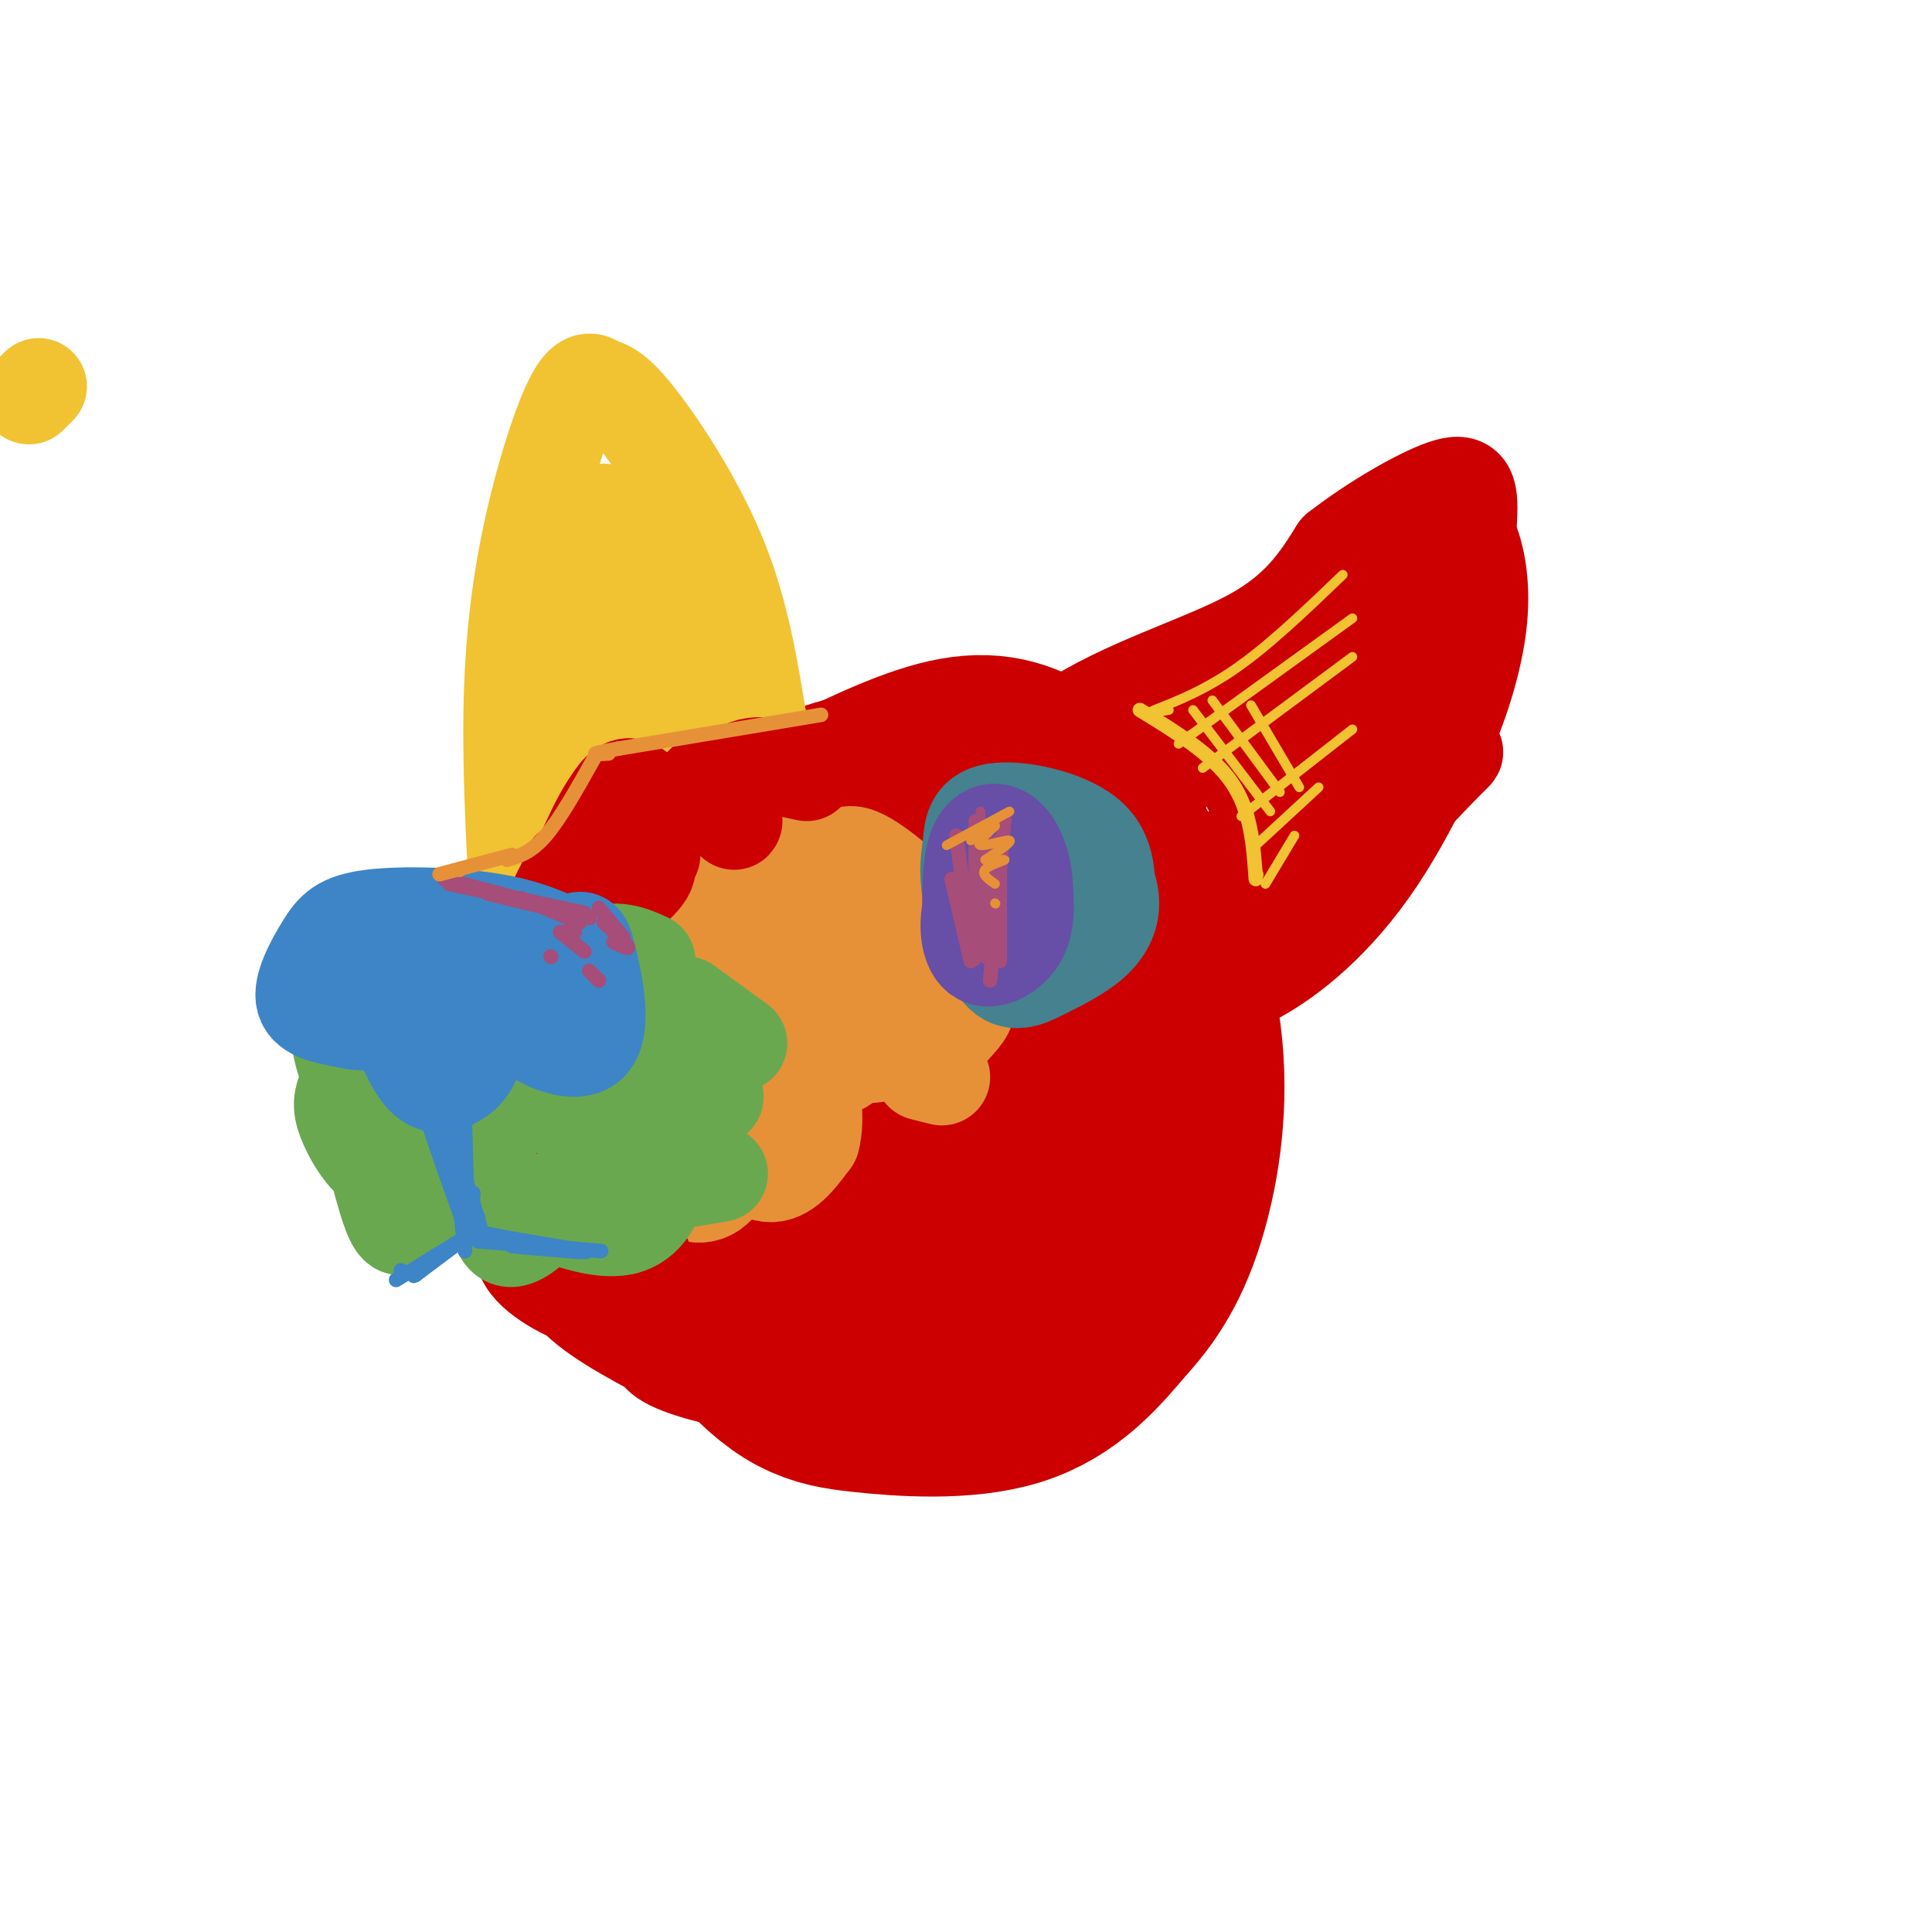 <svg viewBox='0 0 400 400' version='1.1' xmlns='http://www.w3.org/2000/svg' xmlns:xlink='http://www.w3.org/1999/xlink'><g fill='none' stroke='rgb(204,0,0)' stroke-width='50' stroke-linecap='round' stroke-linejoin='round'><path d='M211,204c-1.666,-4.978 -3.332,-9.956 -6,-13c-2.668,-3.044 -6.337,-4.153 -9,-5c-2.663,-0.847 -4.321,-1.431 -9,0c-4.679,1.431 -12.380,4.878 -18,10c-5.620,5.122 -9.160,11.921 -11,18c-1.840,6.079 -1.978,11.439 -2,15c-0.022,3.561 0.074,5.321 3,10c2.926,4.679 8.681,12.275 12,16c3.319,3.725 4.201,3.580 12,3c7.799,-0.580 22.514,-1.594 31,-4c8.486,-2.406 10.743,-6.203 13,-10'/><path d='M227,244c3.381,-5.536 5.335,-14.376 7,-19c1.665,-4.624 3.043,-5.032 -1,-11c-4.043,-5.968 -13.506,-17.497 -20,-23c-6.494,-5.503 -10.020,-4.979 -16,-5c-5.980,-0.021 -14.416,-0.585 -20,0c-5.584,0.585 -8.318,2.321 -12,7c-3.682,4.679 -8.314,12.302 -10,17c-1.686,4.698 -0.426,6.473 2,12c2.426,5.527 6.018,14.807 11,21c4.982,6.193 11.355,9.297 17,11c5.645,1.703 10.562,2.003 14,2c3.438,-0.003 5.396,-0.310 9,-2c3.604,-1.690 8.855,-4.763 12,-11c3.145,-6.237 4.184,-15.639 4,-21c-0.184,-5.361 -1.592,-6.680 -3,-8'/><path d='M221,214c-0.951,-2.555 -1.829,-4.943 -6,-8c-4.171,-3.057 -11.634,-6.784 -21,-8c-9.366,-1.216 -20.634,0.079 -26,1c-5.366,0.921 -4.831,1.467 -6,4c-1.169,2.533 -4.042,7.053 -5,10c-0.958,2.947 -0.001,4.320 4,9c4.001,4.680 11.045,12.665 16,17c4.955,4.335 7.820,5.018 12,6c4.180,0.982 9.676,2.264 15,0c5.324,-2.264 10.476,-8.072 14,-14c3.524,-5.928 5.421,-11.975 3,-21c-2.421,-9.025 -9.158,-21.028 -13,-27c-3.842,-5.972 -4.789,-5.912 -10,-7c-5.211,-1.088 -14.686,-3.324 -25,-1c-10.314,2.324 -21.465,9.208 -28,16c-6.535,6.792 -8.453,13.491 -10,17c-1.547,3.509 -2.724,3.829 0,10c2.724,6.171 9.350,18.192 17,26c7.650,7.808 16.325,11.404 25,15'/><path d='M177,259c9.797,2.460 21.788,1.111 30,-1c8.212,-2.111 12.643,-4.983 16,-8c3.357,-3.017 5.638,-6.177 8,-10c2.362,-3.823 4.803,-8.307 5,-16c0.197,-7.693 -1.852,-18.593 -4,-25c-2.148,-6.407 -4.397,-8.320 -6,-11c-1.603,-2.680 -2.562,-6.127 -7,-10c-4.438,-3.873 -12.357,-8.171 -20,-10c-7.643,-1.829 -15.012,-1.189 -25,2c-9.988,3.189 -22.596,8.927 -31,16c-8.404,7.073 -12.604,15.482 -16,21c-3.396,5.518 -5.987,8.144 0,20c5.987,11.856 20.553,32.941 30,44c9.447,11.059 13.774,12.093 22,13c8.226,0.907 20.350,1.688 29,-1c8.650,-2.688 13.825,-8.844 19,-15'/><path d='M227,268c5.151,-5.522 8.528,-11.826 11,-21c2.472,-9.174 4.038,-21.219 2,-34c-2.038,-12.781 -7.679,-26.300 -13,-35c-5.321,-8.700 -10.321,-12.581 -15,-15c-4.679,-2.419 -9.038,-3.376 -17,-1c-7.962,2.376 -19.526,8.083 -28,13c-8.474,4.917 -13.857,9.043 -20,18c-6.143,8.957 -13.045,22.745 -16,29c-2.955,6.255 -1.964,4.975 1,10c2.964,5.025 7.901,16.354 13,24c5.099,7.646 10.361,11.611 15,14c4.639,2.389 8.655,3.204 12,4c3.345,0.796 6.020,1.574 13,0c6.980,-1.574 18.264,-5.501 25,-9c6.736,-3.499 8.925,-6.571 11,-13c2.075,-6.429 4.038,-16.214 6,-26'/></g>
<g fill='none' stroke='rgb(204,0,0)' stroke-width='20' stroke-linecap='round' stroke-linejoin='round'><path d='M241,211c5.542,-2.863 11.083,-5.726 22,-16c10.917,-10.274 27.208,-27.958 34,-35c6.792,-7.042 4.083,-3.440 1,-3c-3.083,0.440 -6.542,-2.280 -10,-5'/><path d='M288,152c-2.348,-1.826 -3.217,-3.892 -16,-2c-12.783,1.892 -37.480,7.740 -54,13c-16.520,5.260 -24.863,9.931 -27,12c-2.137,2.069 1.931,1.534 6,1'/><path d='M277,164c-7.917,3.833 -15.833,7.667 -22,13c-6.167,5.333 -10.583,12.167 -15,19'/><path d='M263,172c0.000,0.000 -4.000,10.000 -4,10'/><path d='M272,171c6.143,-2.958 12.286,-5.917 18,-12c5.714,-6.083 11.000,-15.292 13,-20c2.000,-4.708 0.714,-4.917 -2,-6c-2.714,-1.083 -6.857,-3.042 -11,-5'/><path d='M290,128c-3.000,-1.400 -5.000,-2.400 -15,5c-10.000,7.400 -28.000,23.200 -46,39'/><path d='M280,137c-6.917,9.833 -13.833,19.667 -16,23c-2.167,3.333 0.417,0.167 3,-3'/><path d='M283,140c0.000,0.000 -24.000,23.000 -24,23'/><path d='M278,143c1.442,-2.266 2.884,-4.533 3,-3c0.116,1.533 -1.093,6.864 -15,10c-13.907,3.136 -40.514,4.075 -57,10c-16.486,5.925 -22.853,16.836 -23,20c-0.147,3.164 5.927,-1.418 12,-6'/><path d='M198,174c5.012,-5.500 11.542,-16.250 23,-24c11.458,-7.750 27.845,-12.500 38,-18c10.155,-5.500 14.077,-11.750 18,-18'/><path d='M277,114c7.419,-5.793 16.968,-11.274 22,-13c5.032,-1.726 5.547,0.305 5,8c-0.547,7.695 -2.156,21.056 -5,31c-2.844,9.944 -6.922,16.472 -11,23'/><path d='M298,105c2.125,1.083 4.250,2.167 6,6c1.750,3.833 3.125,10.417 2,19c-1.125,8.583 -4.750,19.167 -8,25c-3.250,5.833 -6.125,6.917 -9,8'/><path d='M295,117c2.865,0.937 5.729,1.874 8,4c2.271,2.126 3.948,5.440 1,16c-2.948,10.560 -10.522,28.367 -19,41c-8.478,12.633 -17.859,20.094 -25,24c-7.141,3.906 -12.040,4.259 -16,4c-3.960,-0.259 -6.980,-1.129 -10,-2'/><path d='M286,112c-4.750,9.833 -9.500,19.667 -13,25c-3.500,5.333 -5.750,6.167 -8,7'/><path d='M279,116c0.000,0.000 -14.000,15.000 -14,15'/><path d='M261,134c0.000,0.000 0.100,0.100 0.1,0.1'/></g>
<g fill='none' stroke='rgb(230,145,56)' stroke-width='20' stroke-linecap='round' stroke-linejoin='round'><path d='M155,202c1.750,-2.500 3.500,-5.000 2,-6c-1.500,-1.000 -6.250,-0.500 -11,0'/><path d='M152,193c1.180,-3.394 2.360,-6.788 2,-9c-0.360,-2.212 -2.261,-3.244 -5,-4c-2.739,-0.756 -6.315,-1.238 -10,1c-3.685,2.238 -7.479,7.194 -10,10c-2.521,2.806 -3.768,3.462 -1,7c2.768,3.538 9.552,9.958 16,12c6.448,2.042 12.562,-0.293 16,-2c3.438,-1.707 4.201,-2.787 5,-5c0.799,-2.213 1.634,-5.558 1,-10c-0.634,-4.442 -2.738,-9.981 -4,-13c-1.262,-3.019 -1.681,-3.517 -5,-3c-3.319,0.517 -9.539,2.050 -14,6c-4.461,3.950 -7.165,10.316 -9,15c-1.835,4.684 -2.802,7.684 0,10c2.802,2.316 9.372,3.947 15,3c5.628,-0.947 10.314,-4.474 15,-8'/><path d='M164,203c4.241,-3.680 7.342,-8.879 8,-13c0.658,-4.121 -1.128,-7.164 -3,-9c-1.872,-1.836 -3.831,-2.465 -6,-3c-2.169,-0.535 -4.548,-0.975 -8,0c-3.452,0.975 -7.977,3.364 -12,8c-4.023,4.636 -7.545,11.517 -6,15c1.545,3.483 8.156,3.566 13,2c4.844,-1.566 7.922,-4.783 11,-8'/><path d='M152,188c0.000,0.000 0.000,15.000 0,15'/><path d='M182,195c1.366,3.326 2.732,6.652 1,11c-1.732,4.348 -6.562,9.718 -5,10c1.562,0.282 9.518,-4.522 13,-7c3.482,-2.478 2.492,-2.629 -1,-3c-3.492,-0.371 -9.485,-0.963 -13,0c-3.515,0.963 -4.553,3.482 -5,6c-0.447,2.518 -0.304,5.037 3,6c3.304,0.963 9.769,0.371 11,-2c1.231,-2.371 -2.773,-6.522 -5,-8c-2.227,-1.478 -2.676,-0.282 -4,0c-1.324,0.282 -3.521,-0.348 -5,1c-1.479,1.348 -2.239,4.674 -3,8'/><path d='M169,217c-0.001,2.199 1.495,3.696 3,4c1.505,0.304 3.018,-0.585 4,-2c0.982,-1.415 1.432,-3.356 1,-5c-0.432,-1.644 -1.745,-2.990 -5,-2c-3.255,0.990 -8.452,4.317 -9,6c-0.548,1.683 3.552,1.721 7,1c3.448,-0.721 6.244,-2.202 7,-5c0.756,-2.798 -0.526,-6.912 -5,-8c-4.474,-1.088 -12.139,0.850 -17,3c-4.861,2.150 -6.919,4.513 -8,7c-1.081,2.487 -1.187,5.100 -1,8c0.187,2.900 0.666,6.089 3,10c2.334,3.911 6.524,8.546 10,9c3.476,0.454 6.238,-3.273 9,-7'/><path d='M168,236c1.284,-4.249 -0.006,-11.373 -1,-15c-0.994,-3.627 -1.693,-3.758 -5,-5c-3.307,-1.242 -9.223,-3.594 -15,-2c-5.777,1.594 -11.413,7.136 -13,13c-1.587,5.864 0.877,12.050 4,16c3.123,3.950 6.904,5.663 10,3c3.096,-2.663 5.506,-9.703 4,-15c-1.506,-5.297 -6.927,-8.853 -12,-10c-5.073,-1.147 -9.797,0.114 -13,2c-3.203,1.886 -4.886,4.398 -4,6c0.886,1.602 4.341,2.295 9,1c4.659,-1.295 10.524,-4.580 12,-9c1.476,-4.420 -1.435,-9.977 -5,-13c-3.565,-3.023 -7.782,-3.511 -12,-4'/><path d='M127,204c-3.127,-0.155 -4.944,1.458 -6,4c-1.056,2.542 -1.350,6.014 0,7c1.350,0.986 4.346,-0.513 7,-3c2.654,-2.487 4.968,-5.962 4,-10c-0.968,-4.038 -5.218,-8.639 -8,-9c-2.782,-0.361 -4.095,3.518 -5,7c-0.905,3.482 -1.401,6.566 -1,8c0.401,1.434 1.701,1.217 3,1'/><path d='M124,203c-2.250,-0.250 -4.500,-0.500 -5,0c-0.500,0.500 0.750,1.750 2,3'/><path d='M168,181c-8.411,-0.881 -16.821,-1.762 -16,-1c0.821,0.762 10.875,3.167 16,2c5.125,-1.167 5.321,-5.905 9,-5c3.679,0.905 10.839,7.452 18,14'/><path d='M195,191c2.000,4.667 -2.000,9.333 -6,14'/><path d='M196,209c2.083,-0.500 4.167,-1.000 4,0c-0.167,1.000 -2.583,3.500 -5,6'/><path d='M195,223c0.000,0.000 -4.000,-1.000 -4,-1'/></g>
<g fill='none' stroke='rgb(241,194,50)' stroke-width='20' stroke-linecap='round' stroke-linejoin='round'><path d='M6,82c0.000,0.000 2.000,-2.000 2,-2'/><path d='M108,200c-1.202,-19.536 -2.405,-39.071 -2,-55c0.405,-15.929 2.417,-28.250 5,-39c2.583,-10.750 5.738,-19.929 8,-24c2.262,-4.071 3.631,-3.036 5,-2'/><path d='M124,80c1.952,0.226 4.333,1.792 9,8c4.667,6.208 11.619,17.060 16,28c4.381,10.940 6.190,21.970 8,33'/><path d='M157,149c-2.690,6.845 -13.417,7.458 -24,17c-10.583,9.542 -21.024,28.012 -20,24c1.024,-4.012 13.512,-30.506 26,-57'/><path d='M139,133c4.978,-14.467 4.422,-22.133 1,-17c-3.422,5.133 -9.711,23.067 -16,41'/><path d='M124,153c2.022,-17.067 4.044,-34.133 4,-41c-0.044,-6.867 -2.156,-3.533 -4,2c-1.844,5.533 -3.422,13.267 -5,21'/><path d='M121,121c0.250,-6.250 0.500,-12.500 0,-12c-0.500,0.500 -1.750,7.750 -3,15'/><path d='M125,106c0.000,0.000 11.000,22.000 11,22'/><path d='M149,144c0.750,2.667 1.500,5.333 0,3c-1.500,-2.333 -5.250,-9.667 -9,-17'/><path d='M130,107c0.000,0.000 -1.000,19.000 -1,19'/></g>
<g fill='none' stroke='rgb(204,0,0)' stroke-width='20' stroke-linecap='round' stroke-linejoin='round'><path d='M167,160c-5.846,-1.320 -11.692,-2.641 -14,0c-2.308,2.641 -1.078,9.243 -1,10c0.078,0.757 -0.996,-4.330 -2,-7c-1.004,-2.670 -1.939,-2.922 -4,-1c-2.061,1.922 -5.247,6.017 -8,6c-2.753,-0.017 -5.072,-4.148 -7,-5c-1.928,-0.852 -3.464,1.574 -5,4'/><path d='M126,167c-1.833,2.667 -3.917,7.333 -6,12'/><path d='M118,180c0.000,0.000 -3.000,14.000 -3,14'/><path d='M115,193c9.934,-7.952 19.869,-15.904 20,-16c0.131,-0.096 -9.540,7.665 -13,11c-3.460,3.335 -0.709,2.244 3,0c3.709,-2.244 8.376,-5.643 9,-8c0.624,-2.357 -2.793,-3.673 -6,-4c-3.207,-0.327 -6.202,0.335 -9,4c-2.798,3.665 -5.399,10.332 -8,17'/><path d='M111,197c-2.199,5.831 -3.697,11.907 -2,14c1.697,2.093 6.590,0.201 9,-1c2.410,-1.201 2.338,-1.711 1,-4c-1.338,-2.289 -3.943,-6.356 -8,-5c-4.057,1.356 -9.565,8.137 -11,10c-1.435,1.863 1.203,-1.191 1,-3c-0.203,-1.809 -3.247,-2.372 -6,-2c-2.753,0.372 -5.215,1.678 -7,5c-1.785,3.322 -2.892,8.661 -4,14'/><path d='M84,225c-0.489,4.027 0.288,7.093 2,10c1.712,2.907 4.360,5.655 7,7c2.640,1.345 5.271,1.287 10,-1c4.729,-2.287 11.556,-6.805 11,-9c-0.556,-2.195 -8.496,-2.069 -13,-1c-4.504,1.069 -5.571,3.079 -3,4c2.571,0.921 8.782,0.752 11,-1c2.218,-1.752 0.443,-5.087 -2,-8c-2.443,-2.913 -5.555,-5.404 -8,-5c-2.445,0.404 -4.222,3.702 -6,7'/><path d='M93,228c-1.016,3.621 -0.556,9.173 3,13c3.556,3.827 10.210,5.928 12,9c1.790,3.072 -1.282,7.115 1,11c2.282,3.885 9.917,7.614 15,9c5.083,1.386 7.613,0.430 9,-1c1.387,-1.430 1.631,-3.333 1,-6c-0.631,-2.667 -2.138,-6.096 -5,-8c-2.862,-1.904 -7.078,-2.282 -10,0c-2.922,2.282 -4.549,7.223 -1,12c3.549,4.777 12.275,9.388 21,14'/><path d='M139,281c3.935,2.393 3.271,1.374 3,0c-0.271,-1.374 -0.150,-3.103 -1,-4c-0.850,-0.897 -2.671,-0.962 -4,0c-1.329,0.962 -2.165,2.951 2,5c4.165,2.049 13.333,4.157 16,4c2.667,-0.157 -1.166,-2.578 -5,-5'/><path d='M150,283c2.917,-0.333 5.833,-0.667 7,-2c1.167,-1.333 0.583,-3.667 0,-6'/><path d='M154,277c-2.500,2.167 -5.000,4.333 -8,4c-3.000,-0.333 -6.500,-3.167 -10,-6'/><path d='M96,233c0.000,0.000 -1.000,1.000 -1,1'/></g>
<g fill='none' stroke='rgb(106,168,79)' stroke-width='20' stroke-linecap='round' stroke-linejoin='round'><path d='M134,199c-3.227,-1.479 -6.455,-2.958 -12,-1c-5.545,1.958 -13.409,7.353 -18,11c-4.591,3.647 -5.910,5.548 -8,10c-2.090,4.452 -4.950,11.457 -3,17c1.950,5.543 8.710,9.625 16,13c7.290,3.375 15.111,6.042 20,5c4.889,-1.042 6.847,-5.795 8,-10c1.153,-4.205 1.503,-7.863 2,-10c0.497,-2.137 1.142,-2.753 0,-3c-1.142,-0.247 -4.071,-0.123 -7,0'/><path d='M132,231c-5.944,5.644 -17.303,19.754 -23,24c-5.697,4.246 -5.733,-1.372 -7,-8c-1.267,-6.628 -3.765,-14.268 -4,-20c-0.235,-5.732 1.793,-9.557 5,-12c3.207,-2.443 7.594,-3.504 9,-1c1.406,2.504 -0.170,8.573 -2,12c-1.830,3.427 -3.915,4.214 -6,5'/><path d='M120,227c2.417,-2.833 4.833,-5.667 5,-7c0.167,-1.333 -1.917,-1.167 -4,-1'/><path d='M116,223c3.917,-1.000 7.833,-2.000 10,-4c2.167,-2.000 2.583,-5.000 3,-8'/><path d='M127,212c0.000,0.000 4.000,-4.000 4,-4'/><path d='M127,211c-0.250,2.167 -0.500,4.333 1,4c1.500,-0.333 4.750,-3.167 8,-6'/><path d='M142,208c0.000,0.000 11.000,8.000 11,8'/><path d='M148,227c0.000,0.000 0.100,0.100 0.1,0.1'/><path d='M144,235c0.000,0.000 1.000,4.000 1,4'/><path d='M149,243c0.000,0.000 -6.000,1.000 -6,1'/><path d='M145,223c-0.250,-6.250 -0.500,-12.500 -4,-14c-3.500,-1.500 -10.250,1.750 -17,5'/><path d='M114,216c-4.500,-0.333 -9.000,-0.667 -12,1c-3.000,1.667 -4.500,5.333 -6,9'/><path d='M98,224c3.420,-4.470 6.841,-8.940 4,-13c-2.841,-4.060 -11.942,-7.710 -18,-9c-6.058,-1.290 -9.073,-0.219 -11,1c-1.927,1.219 -2.768,2.586 -3,6c-0.232,3.414 0.144,8.874 3,15c2.856,6.126 8.192,12.919 11,12c2.808,-0.919 3.088,-9.548 3,-12c-0.088,-2.452 -0.544,1.274 -1,5'/><path d='M86,229c0.167,0.333 1.083,-1.333 2,-3'/><path d='M83,221c-2.261,1.657 -4.522,3.314 -5,6c-0.478,2.686 0.828,6.400 3,8c2.172,1.600 5.212,1.084 7,-1c1.788,-2.084 2.324,-5.737 1,-9c-1.324,-3.263 -4.510,-6.137 -8,-6c-3.490,0.137 -7.286,3.284 -9,6c-1.714,2.716 -1.346,5.000 0,8c1.346,3.000 3.670,6.714 6,8c2.330,1.286 4.665,0.143 7,-1'/><path d='M79,245c1.311,4.622 2.622,9.244 4,9c1.378,-0.244 2.822,-5.356 4,-7c1.178,-1.644 2.089,0.178 3,2'/></g>
<g fill='none' stroke='rgb(69,129,142)' stroke-width='20' stroke-linecap='round' stroke-linejoin='round'><path d='M229,188c0.319,-5.608 0.637,-11.216 -4,-15c-4.637,-3.784 -14.230,-5.742 -19,-5c-4.770,0.742 -4.717,4.186 -5,7c-0.283,2.814 -0.904,4.998 0,10c0.904,5.002 3.331,12.822 6,16c2.669,3.178 5.579,1.712 9,0c3.421,-1.712 7.353,-3.672 10,-6c2.647,-2.328 4.008,-5.026 4,-8c-0.008,-2.974 -1.387,-6.224 -4,-9c-2.613,-2.776 -6.461,-5.079 -10,-6c-3.539,-0.921 -6.770,-0.461 -10,0'/><path d='M206,172c-2.472,3.924 -3.653,13.733 -4,19c-0.347,5.267 0.140,5.991 2,7c1.860,1.009 5.092,2.304 8,1c2.908,-1.304 5.491,-5.205 7,-9c1.509,-3.795 1.945,-7.483 0,-10c-1.945,-2.517 -6.270,-3.862 -9,-3c-2.730,0.862 -3.865,3.931 -5,7'/><path d='M211,187c0.000,0.000 -2.000,5.000 -2,5'/><path d='M214,191c0.000,0.000 0.100,0.100 0.1,0.1'/></g>
<g fill='none' stroke='rgb(61,133,198)' stroke-width='20' stroke-linecap='round' stroke-linejoin='round'><path d='M121,198c-4.920,-2.745 -9.841,-5.490 -18,-7c-8.159,-1.510 -19.558,-1.786 -26,-1c-6.442,0.786 -7.928,2.633 -10,6c-2.072,3.367 -4.731,8.253 -4,11c0.731,2.747 4.851,3.355 8,4c3.149,0.645 5.328,1.327 9,-1c3.672,-2.327 8.836,-7.664 14,-13'/><path d='M94,197c1.617,0.330 -1.340,7.656 -2,11c-0.660,3.344 0.976,2.708 3,3c2.024,0.292 4.435,1.512 6,0c1.565,-1.512 2.282,-5.756 3,-10'/><path d='M104,201c0.239,0.159 -0.662,5.556 3,10c3.662,4.444 11.889,7.933 15,5c3.111,-2.933 1.107,-12.290 0,-17c-1.107,-4.710 -1.316,-4.774 -3,-4c-1.684,0.774 -4.842,2.387 -8,4'/><path d='M101,206c-0.839,4.958 -1.679,9.917 -3,13c-1.321,3.083 -3.125,4.292 -5,5c-1.875,0.708 -3.821,0.917 -6,-2c-2.179,-2.917 -4.589,-8.958 -7,-15'/></g>
<g fill='none' stroke='rgb(61,133,198)' stroke-width='2' stroke-linecap='round' stroke-linejoin='round'><path d='M88,222c5.333,14.917 10.667,29.833 12,33c1.333,3.167 -1.333,-5.417 -4,-14'/><path d='M88,221c4.381,15.940 8.762,31.881 8,31c-0.762,-0.881 -6.667,-18.583 -9,-25c-2.333,-6.417 -1.095,-1.548 1,5c2.095,6.548 5.048,14.774 8,23'/></g>
<g fill='none' stroke='rgb(61,133,198)' stroke-width='3' stroke-linecap='round' stroke-linejoin='round'><path d='M96,222c0.333,13.417 0.667,26.833 1,31c0.333,4.167 0.667,-0.917 1,-6'/><path d='M93,227c1.250,12.750 2.500,25.500 3,30c0.500,4.500 0.250,0.750 0,-3'/><path d='M99,252c-2.778,0.800 -5.556,1.600 0,3c5.556,1.400 19.444,3.400 22,4c2.556,0.600 -6.222,-0.200 -15,-1'/><path d='M99,257c11.333,0.917 22.667,1.833 25,2c2.333,0.167 -4.333,-0.417 -11,-1'/><path d='M98,255c0.000,0.000 -12.000,9.000 -12,9'/><path d='M86,264c-1.333,0.833 1.333,-1.583 4,-4'/><path d='M95,257c0.000,0.000 -13.000,8.000 -13,8'/><path d='M83,263c0.000,0.000 0.100,0.100 0.1,0.1'/></g>
<g fill='none' stroke='rgb(103,78,167)' stroke-width='20' stroke-linecap='round' stroke-linejoin='round'><path d='M207,177c-2.530,3.470 -5.060,6.940 -6,11c-0.940,4.060 -0.292,8.708 2,10c2.292,1.292 6.226,-0.774 8,-4c1.774,-3.226 1.387,-7.613 1,-12'/><path d='M212,182c-0.405,-3.857 -1.917,-7.500 -4,-9c-2.083,-1.500 -4.738,-0.857 -6,3c-1.262,3.857 -1.131,10.929 -1,18'/><path d='M206,184c0.000,0.000 0.100,0.100 0.1,0.1'/></g>
<g fill='none' stroke='rgb(166,77,121)' stroke-width='2' stroke-linecap='round' stroke-linejoin='round'><path d='M203,172c0.000,0.000 -1.000,27.000 -1,27'/><path d='M203,168c0.000,0.000 0.000,29.000 0,29'/></g>
<g fill='none' stroke='rgb(166,77,121)' stroke-width='3' stroke-linecap='round' stroke-linejoin='round'><path d='M208,169c0.000,0.000 -3.000,34.000 -3,34'/><path d='M207,174c0.000,0.000 0.000,25.000 0,25'/><path d='M204,172c0.000,0.000 0.000,26.000 0,26'/><path d='M202,170c0.000,0.000 0.000,26.000 0,26'/><path d='M198,173c0.000,0.000 3.000,23.000 3,23'/><path d='M197,182c0.000,0.000 4.000,17.000 4,17'/><path d='M204,174c0.000,0.000 -1.000,17.000 -1,17'/><path d='M121,189c0.000,0.000 -28.000,-6.000 -28,-6'/><path d='M92,182c14.250,3.750 28.500,7.500 30,8c1.500,0.500 -9.750,-2.250 -21,-5'/><path d='M108,186c0.000,0.000 12.000,5.000 12,5'/><path d='M116,193c0.000,0.000 3.000,0.000 3,0'/><path d='M116,193c0.000,0.000 5.000,4.000 5,4'/><path d='M114,198c0.000,0.000 0.100,0.100 0.1,0.1'/><path d='M124,188c0.000,0.000 5.000,6.000 5,6'/><path d='M125,191c2.333,2.167 4.667,4.333 5,5c0.333,0.667 -1.333,-0.167 -3,-1'/><path d='M122,201c0.000,0.000 2.000,2.000 2,2'/></g>
<g fill='none' stroke='rgb(241,194,50)' stroke-width='2' stroke-linecap='round' stroke-linejoin='round'><path d='M278,119c-7.867,7.556 -15.733,15.111 -23,20c-7.267,4.889 -13.933,7.111 -16,8c-2.067,0.889 0.467,0.444 3,0'/><path d='M280,128c0.000,0.000 -36.000,26.000 -36,26'/><path d='M280,136c0.000,0.000 -31.000,23.000 -31,23'/><path d='M280,151c0.000,0.000 -23.000,18.000 -23,18'/><path d='M273,163c0.000,0.000 -13.000,12.000 -13,12'/><path d='M268,173c0.000,0.000 -6.000,10.000 -6,10'/></g>
<g fill='none' stroke='rgb(241,194,50)' stroke-width='3' stroke-linecap='round' stroke-linejoin='round'><path d='M236,147c7.500,4.583 15.000,9.167 19,15c4.000,5.833 4.500,12.917 5,20'/><path d='M260,181c0.000,0.000 0.100,0.100 0.1,0.1'/></g>
<g fill='none' stroke='rgb(241,194,50)' stroke-width='2' stroke-linecap='round' stroke-linejoin='round'><path d='M247,147c0.000,0.000 16.000,21.000 16,21'/><path d='M251,145c0.000,0.000 14.000,19.000 14,19'/><path d='M259,146c0.000,0.000 10.000,17.000 10,17'/></g>
<g fill='none' stroke='rgb(230,145,56)' stroke-width='3' stroke-linecap='round' stroke-linejoin='round'><path d='M170,148c0.000,0.000 -42.000,7.000 -42,7'/><path d='M128,155c-7.333,1.333 -4.667,1.167 -2,1'/><path d='M123,157c-3.500,6.250 -7.000,12.500 -10,16c-3.000,3.500 -5.500,4.250 -8,5'/><path d='M106,177c0.000,0.000 -15.000,4.000 -15,4'/><path d='M95,180c0.000,0.000 0.100,0.100 0.1,0.1'/></g>
<g fill='none' stroke='rgb(230,145,56)' stroke-width='2' stroke-linecap='round' stroke-linejoin='round'><path d='M209,168c0.000,0.000 -13.000,7.000 -13,7'/><path d='M206,170c0.000,0.000 -5.000,3.000 -5,3'/><path d='M206,171c0.000,0.000 -5.000,3.000 -5,3'/><path d='M206,171c-2.044,1.889 -4.089,3.778 -3,4c1.089,0.222 5.311,-1.222 6,-1c0.689,0.222 -2.156,2.111 -5,4'/><path d='M204,178c0.393,0.536 3.875,-0.125 4,0c0.125,0.125 -3.107,1.036 -4,2c-0.893,0.964 0.554,1.982 2,3'/><path d='M206,187c0.000,0.000 0.100,0.100 0.1,0.1'/></g>
</svg>